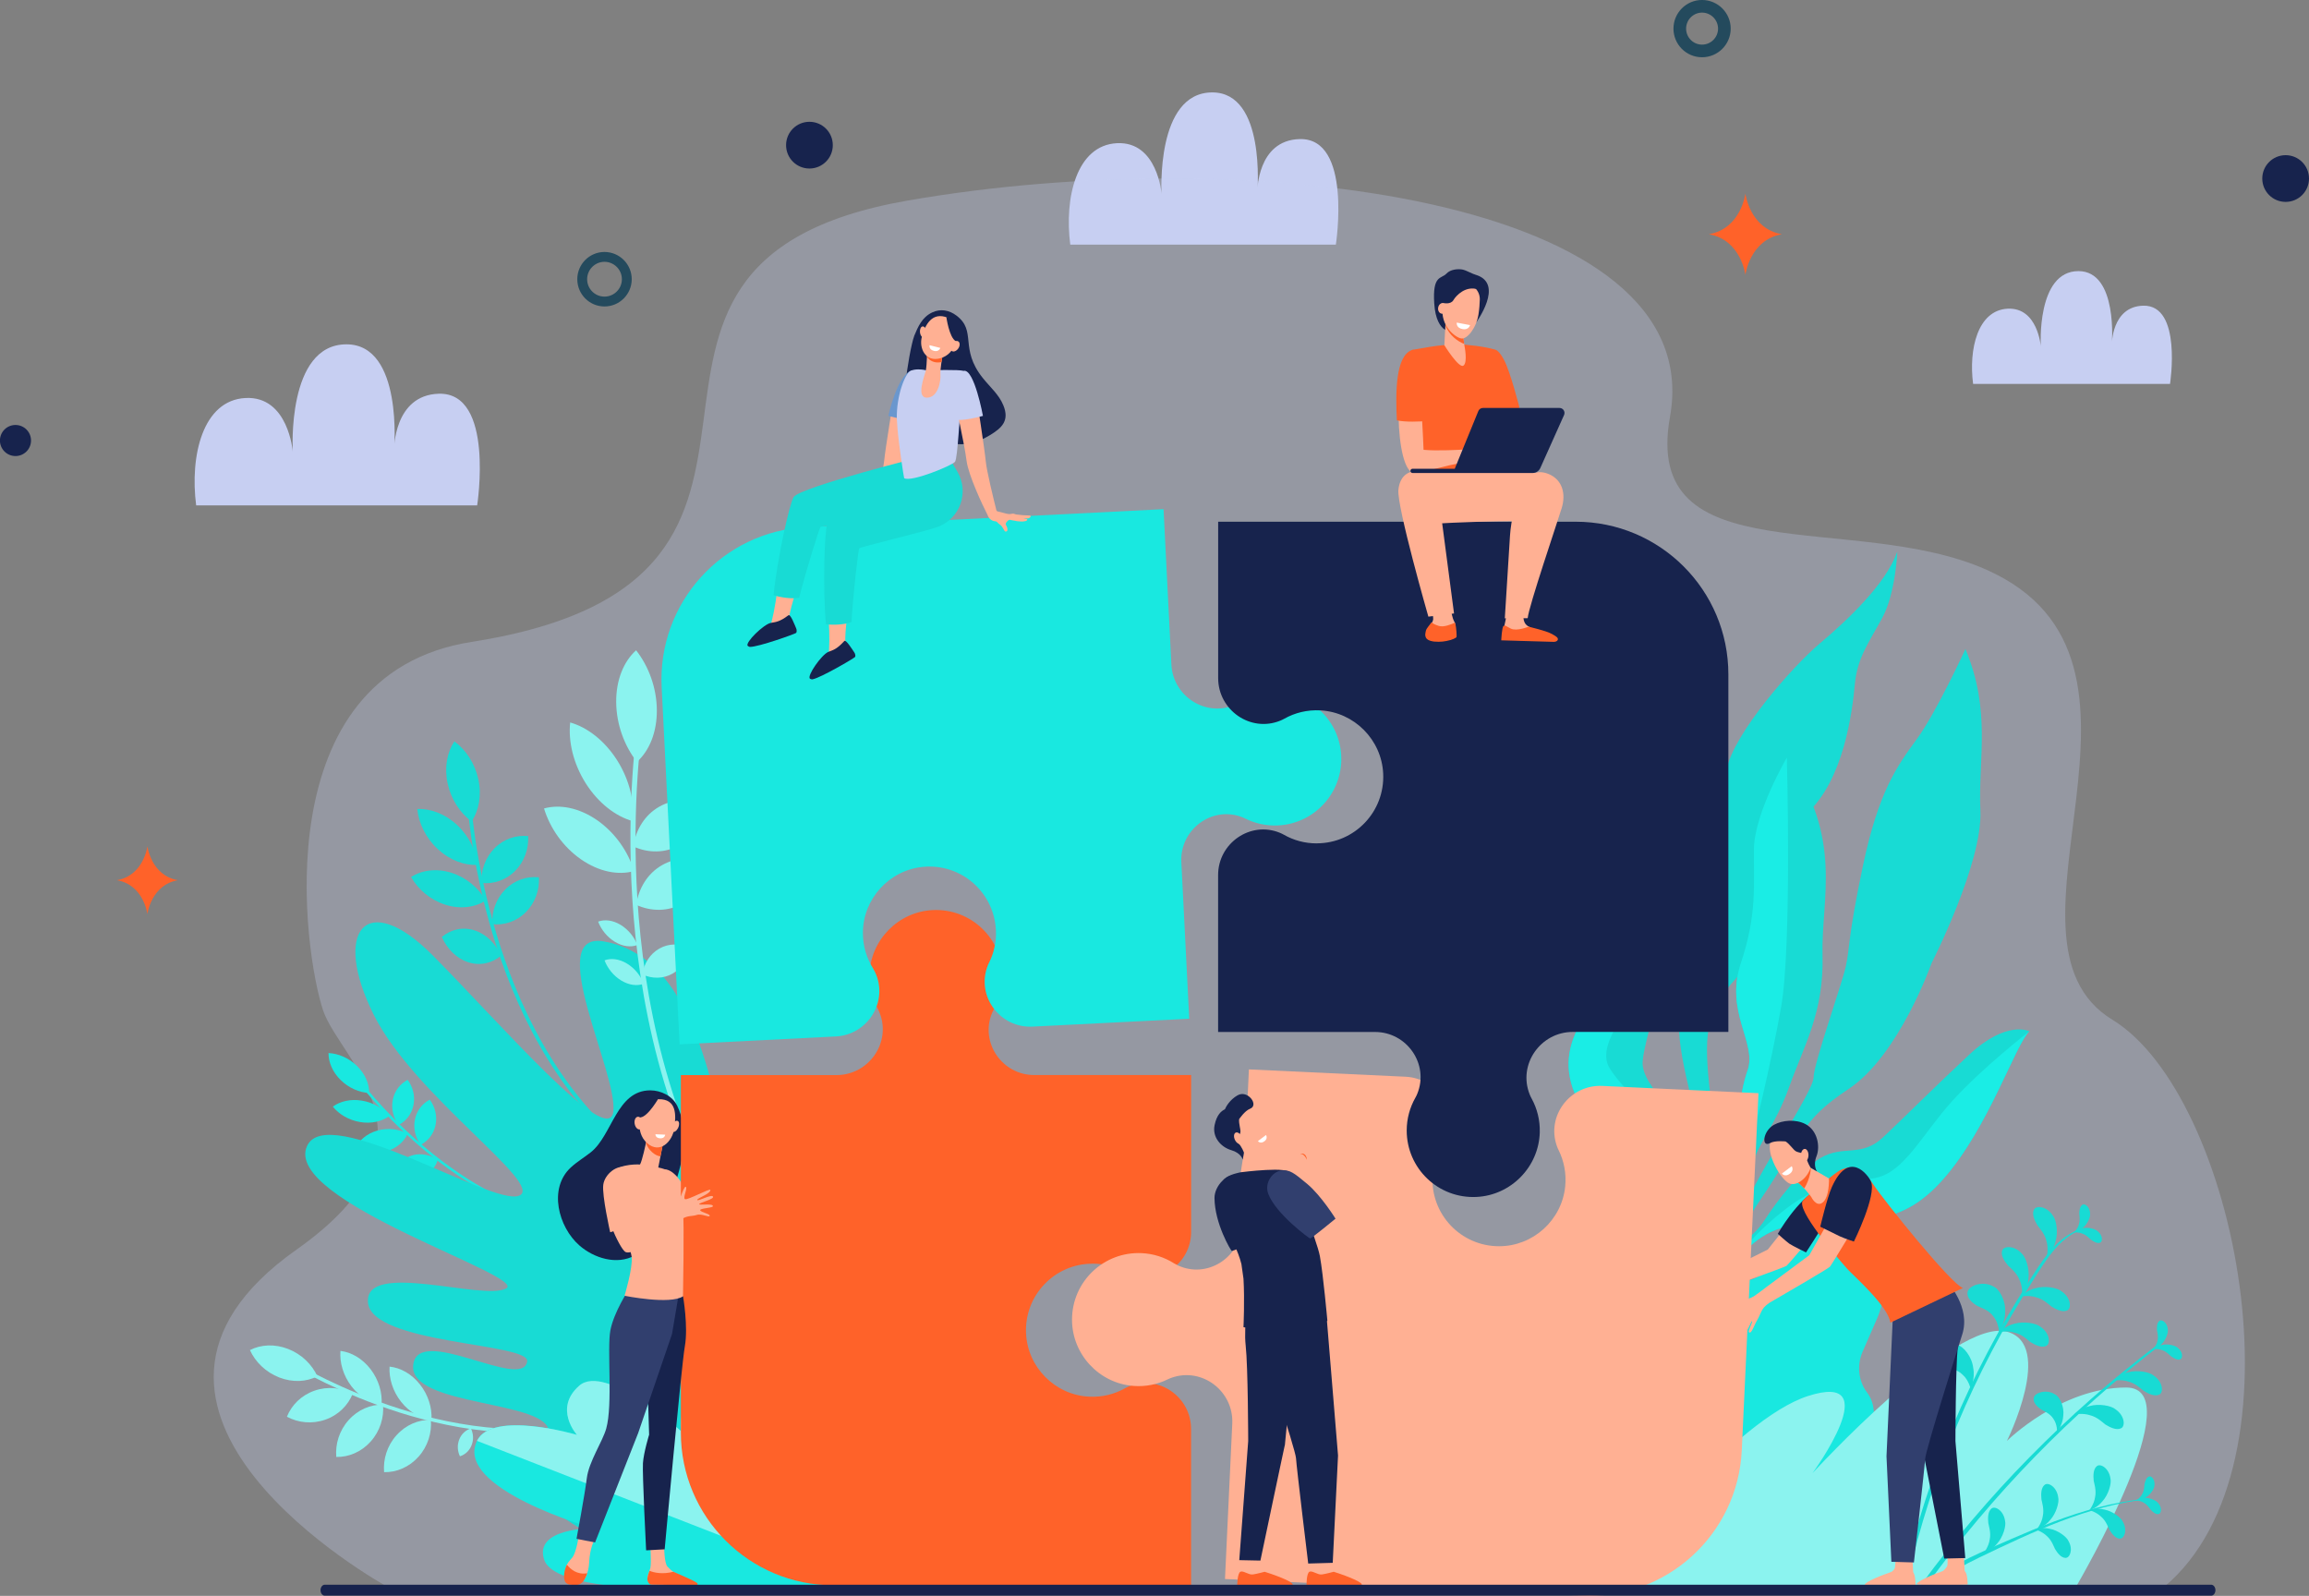 <?xml version="1.0" encoding="UTF-8"?>
<svg id="Layer_2" data-name="Layer 2" xmlns="http://www.w3.org/2000/svg" viewBox="0 0 422.01 291.67">
  <rect x="0" y="0" width="422.01" height="291.67" fill="#808080" stroke="none"/>
  <defs>
    <style>
      .cls-1 {
        fill: #1aede5;
      }

      .cls-1, .cls-2, .cls-3, .cls-4, .cls-5, .cls-6, .cls-7, .cls-8, .cls-9, .cls-10, .cls-11, .cls-12 {
        stroke-width: 0px;
      }

      .cls-2, .cls-6 {
        fill: #c7cff2;
      }

      .cls-3 {
        fill: #18dbd4;
      }

      .cls-4 {
        fill: #fff;
      }

      .cls-5 {
        fill: #ffb093;
      }

      .cls-6 {
        opacity: .3;
      }

      .cls-7 {
        fill: #19e8e0;
      }

      .cls-8 {
        fill: #ff6229;
      }

      .cls-9 {
        fill: #6a97ce;
      }

      .cls-13 {
        stroke-width: 2.31px;
      }

      .cls-13, .cls-14 {
        fill: none;
        stroke: #244a5d;
        stroke-linecap: round;
        stroke-miterlimit: 10;
      }

      .cls-14 {
        stroke-width: 1.8px;
      }

      .cls-10 {
        fill: #8bf3ef;
      }

      .cls-11 {
        fill: #313f6e;
      }

      .cls-12 {
        fill: #17234d;
      }
    </style>
  </defs>
  <g id="WEEK_5" data-name="WEEK 5">
    <path class="cls-13" d="m315.16,5.23c0,2.25-1.83,4.08-4.08,4.08s-4.07-1.83-4.07-4.08,1.83-4.08,4.07-4.08,4.08,1.83,4.08,4.08Z"/>
    <path class="cls-14" d="m114.56,51.03c0,2.25-1.83,4.08-4.08,4.08s-4.07-1.83-4.07-4.08,1.83-4.08,4.07-4.08,4.08,1.83,4.08,4.08Z"/>
    <path class="cls-8" d="m26.94,154.66v.02-.02s.66,5.35,5.57,6.21c-4.91.85-5.57,6.2-5.57,6.2v-.02.02s-.66-5.35-5.57-6.2c4.91-.85,5.57-6.21,5.57-6.21Z"/>
    <path class="cls-2" d="m360.62,70.17h35.99s2.27-14.51-4.92-14.3c-5.78.17-5.72,7.15-5.72,7.15,0,0,1.18-13.47-6.1-13.47-7.7,0-6.88,13.75-6.88,13.75,0,0-.55-7.15-6.05-6.88-5.5.27-7.15,7.43-6.32,13.75Z"/>
    <path class="cls-2" d="m35.85,92.37h51.36s3.24-20.7-7.01-20.41c-8.25.24-8.17,10.2-8.17,10.2,0,0,1.68-19.23-8.71-19.23-10.99,0-9.81,19.62-9.81,19.62,0,0-.79-10.2-8.63-9.81-7.85.39-10.2,10.6-9.03,19.62Z"/>
    <path class="cls-2" d="m195.6,44.71h48.55s3.06-19.57-6.63-19.29c-7.8.22-7.72,9.64-7.72,9.64,0,0,1.59-18.17-8.23-18.17-10.39,0-9.27,18.55-9.27,18.55,0,0-.74-9.64-8.16-9.27-7.42.37-9.64,10.02-8.53,18.55Z"/>
    <path class="cls-8" d="m319,35.38v.02s0-.02,0-.02c0,0-.79,6.41-6.67,7.43,5.88,1.02,6.67,7.43,6.67,7.43v-.02s0,.02,0,.02c0,0,.79-6.41,6.67-7.43-5.88-1.02-6.67-7.43-6.67-7.43Z"/>
    <path class="cls-12" d="m422.01,32.63c0,2.36-1.91,4.27-4.27,4.27s-4.27-1.91-4.27-4.27,1.91-4.27,4.27-4.27,4.27,1.91,4.27,4.27Z"/>
    <path class="cls-12" d="m152.21,26.53c0,2.36-1.91,4.27-4.27,4.27s-4.27-1.91-4.27-4.27,1.91-4.27,4.27-4.27,4.27,1.91,4.27,4.27Z"/>
    <path class="cls-12" d="m5.67,80.51c0,1.57-1.27,2.84-2.84,2.84s-2.84-1.27-2.84-2.84,1.27-2.84,2.84-2.84,2.84,1.27,2.84,2.84Z"/>
    <g>
      <path class="cls-6" d="m70.86,290.06h324.64c26.91-22.45,13.06-89.99-9.41-103.68-24.19-14.74,14.22-65.71-23.04-82.26-24.33-10.8-63.03.97-57.83-27.93,7.22-40.08-77.15-50.35-139.31-39.54-67.2,11.68-5.83,69.1-79.74,80.67-38,5.95-30.66,56.85-27.11,67.37,3.09,9.16,23.5,23.69-4.87,43.7-41.61,29.34,15.71,61.13,16.69,61.67Z"/>
      <g>
        <g>
          <path class="cls-3" d="m359.22,118.62s-5.31,11.57-8.89,16.46c-3.58,4.89-6.98,9.56-9.84,23.12-2.85,13.56-2.36,14.93-3.14,18.43-.78,3.5-5.86,17.7-5.89,20.3-.03,2.6-10.27,17.42-12.9,24.36-2.62,6.94-7.27,16.84-7.01,21.89l1.17-.3s.95-11.76,9.05-23.65c8.1-11.89,6.94-14.13,16.13-20.23,9.19-6.11,15.13-22.97,15.13-22.97,0,0,9.35-18.32,8.92-27.84-.44-9.52,2.05-18.11-2.73-29.56Z"/>
          <path class="cls-3" d="m346.77,100.83s-.31,7.6-2.76,12.11c-2.45,4.51-4.56,7.26-5.01,12.14-.45,4.88-1.98,17.48-8.82,23.63-6.84,6.15-7.71,24.57-12.91,30.14-5.2,5.57-5.88,9.58-4.92,19.14.96,9.56,4.23,22.8-3.32,40.09l-1.71-4.3s5.4-14.22,4.09-22.55c-1.31-8.33-5.86-20.91-4.19-26.95,1.66-6.04-4.53-7.21-.8-16.34,3.73-9.13,2.2-12.3,7.27-20.19,0,0,.52-.37,1.85-7.05,1.33-6.68,12.09-18.92,17.05-23.09,4.96-4.18,12.1-10.87,14.17-16.78Z"/>
          <path class="cls-3" d="m326.58,138.46s-5.94,10.16-6.02,16.71c-.08,6.54.62,11.86-2.38,20.82-3,8.96,2.96,14.62,1.24,19.57-1.72,4.95-1.85,10.8-1.8,15.24.05,4.44-6.8,19.14-7.84,26.58s.29,7.47.29,7.47c0,0,1.14-9.82,2.71-13.07,1.58-3.25,6.37-14.45,7.49-18.78,1.12-4.33,4.16-7.11,6.77-14.45,2.62-7.34,6.34-13.52,6.06-23.93-.28-10.41,3.91-21.4-6.52-36.14Z"/>
          <path class="cls-3" d="m314.01,238.02s2.77-12.9,14.44-14.19c11.67-1.29,18.53,1.02,26.78-8.4,8.25-9.42,13.04-24.38,15.67-26.95,0,0-4.14-2.13-11.03,4.31-6.89,6.44-11.73,11.33-15.72,15.08-3.99,3.75-7.23,1.3-11.44,3.78-3.53,2.07-8.09,8.06-10.1,11.2-.65,1.02-1.43,1.95-2.32,2.77-.81.75-1.77,1.66-2.39,2.33-1.24,1.35-4.8,10.13-4.8,10.13l.9-.05Z"/>
          <path class="cls-3" d="m309.9,235.75s4.11-15.77,1.36-23.49c-2.76-7.72-11.38-13.43-11.04-18.28.35-4.85,5.89-17.96,1.37-27.71,0,0-1.72,8.7-3.41,10.64-1.69,1.94-13.31,9.74-11.25,20.06,2.06,10.31,13.35,12.72,16.13,15.76,2.78,3.04,6.54,3.03,6.56,5.05.02,2.02.76,9.36-.49,16.6l.76,1.38Z"/>
          <path class="cls-1" d="m314.4,225.19l5.78-16.65s3.4-13.39,5.36-24.56c1.97-11.17,1.04-45.52,1.04-45.52,0,0-5.94,10.16-6.02,16.71-.08,6.54.62,11.86-2.38,20.82-3,8.96,2.96,14.62,1.24,19.57-1.72,4.95-1.85,10.8-1.8,15.24.05,4.44-6.8,19.14-7.84,26.58-.57,4.08-.43,5.92-.18,6.76-.93-6.51,4.8-18.95,4.8-18.95Z"/>
          <path class="cls-1" d="m342.87,215.27c-5.16,1.03-9.77.68-15.89,5.23-6.12,4.56-9.72,9.42-9.72,9.42,0,0-2.75,4.92-3.89,7.51-.16.4-.26.63-.26.63l.9-.05s2.77-12.9,14.44-14.19c11.67-1.29,18.53,1.02,26.78-8.4,8.25-9.42,13.04-24.38,15.67-26.95,0,0-8.77,6.82-14.19,12.86-5.42,6.04-8.69,12.9-13.85,13.93Z"/>
          <path class="cls-1" d="m298.18,176.9c-1.69,1.94-13.31,9.74-11.25,20.06,2.06,10.31,13.35,12.72,16.13,15.76,2.78,3.04,6.54,3.03,6.56,5.05.02,2.02.76,9.36-.49,16.6l.33.6c.61-2.83,1.45-7.13,1.73-10.4.45-5.31-.41-7.5-2.12-11.81-1.71-4.3-12.31-13.06-14.96-17.66-2.66-4.6,5.12-12.3,6.85-16.02,1.73-3.72.62-12.83.62-12.83,0,0-1.72,8.7-3.41,10.64Z"/>
        </g>
        <g>
          <path class="cls-7" d="m325.74,228.12l1.81-4.39c1.41-3.23,5.01-4.77,8.05-3.44h0c7.65,3.34,10.98,12.64,7.43,20.77l-2.59,5.94c-1.14,2.6-.74,5.47.79,7.49,1.39,1.83,1.62,4.38.65,6.59l-1.37,3.13c-1.48,3.39-4.36,5.9-7.78,6.94-2,.61-3.76,2.11-4.7,4.24l-1.94,4.44c-2.14,4.9-7.62,7.25-12.24,5.23l-2.63-1.15c-4.62-2.02-6.62-7.62-4.48-12.53h0c3.46-5.86,3.19-10.24,1.96-13.21-1.8-4.36-1.78-9.39.17-13.86l.27-.63c2.06-4.72,6.04-8.24,10.77-9.75,2.09-.67,4.27-2.29,5.81-5.83Z"/>
          <path class="cls-10" d="m293.07,290.06c3.71-4.81,24.08-30.61,37.35-34.91,14.66-4.74.84,14.1.84,14.1,0,0,26-28.43,35.54-25.87,8.75,2.35,0,19.97,0,19.97,0,0,9.85-9.76,21.8-9.76s-8.12,34.61-9.19,36.46h-86.34Z"/>
          <g>
            <path class="cls-3" d="m371.42,234.26c-10.62,16.59-18.37,35.02-22.81,54.6l-.73-.2c4.41-19.17,12.11-37.57,22.72-54.14,2.46-3.85,5.13-8.42,9.74-9.92.09-.03.12.11.04.14-4.21,1.59-6.66,5.92-8.96,9.52Z"/>
            <path class="cls-3" d="m351.17,289.55c11.87-16.14,26.3-31.06,43.46-44.03.17-.13.4.17.23.3-16.27,12.51-30.67,27.28-42.79,43.98l-.9-.24Z"/>
            <path class="cls-3" d="m372.39,223.97c.27.4,1.32,1.45,1.63,2.83.41,1.31.09,2.94.05,2.89-.08.03,1.21-1.06,1.61-2.79.52-1.66.16-3.97-.49-4.74-1.12-1.73-3.08-1.9-3.46-1.07-.4.83.11,1.97.66,2.88Z"/>
            <path class="cls-3" d="m374.93,238.78c-.4-.28-1.42-1.35-2.8-1.68-1.3-.44-2.94-.14-2.88-.11-.03.08,1.08-1.19,2.82-1.56,1.67-.49,3.97-.08,4.73.59,1.71,1.15,1.84,3.12,1,3.48-.84.39-1.96-.15-2.87-.71Z"/>
            <path class="cls-3" d="m371.09,245.27c-.4-.28-1.42-1.35-2.8-1.68-1.3-.44-2.94-.15-2.88-.11-.03.08,1.08-1.19,2.82-1.56,1.67-.49,3.97-.08,4.73.59,1.71,1.15,1.84,3.12,1,3.48-.84.39-1.96-.15-2.87-.71Z"/>
            <path class="cls-3" d="m384.77,260.33c-.4-.28-1.42-1.35-2.8-1.68-1.3-.44-2.94-.14-2.88-.11-.03.08,1.08-1.19,2.82-1.56,1.67-.49,3.97-.08,4.73.59,1.71,1.15,1.84,3.12,1,3.48-.84.39-1.96-.15-2.87-.71Z"/>
            <path class="cls-3" d="m391.76,254.17c-.4-.28-1.42-1.35-2.8-1.68-1.3-.44-2.94-.14-2.88-.11-.03.08,1.08-1.19,2.82-1.56,1.67-.49,3.97-.08,4.73.59,1.71,1.15,1.84,3.12,1,3.48-.84.39-1.96-.15-2.87-.71Z"/>
            <path class="cls-3" d="m367.02,231.32c.33.35,1.53,1.22,2.05,2.54.61,1.23.55,2.89.51,2.84-.07.04,1.03-1.24,1.15-3.01.25-1.73-.47-3.95-1.23-4.6-1.38-1.53-3.34-1.39-3.58-.51-.27.89.42,1.92,1.1,2.74Z"/>
            <path class="cls-3" d="m361.38,238.68c.47.25,2.13.71,2.97,1.95.94,1.1,1.06,2.99,1,2.95-.09.08,1.18-1.82,1.13-3.86.12-2.03-1.09-4.2-2.16-4.6-1.97-1.12-4.49-.12-4.7.97-.24,1.1.77,1.97,1.76,2.58Z"/>
            <path class="cls-3" d="m355.45,249.83c.51.17,2.22.34,3.25,1.42,1.12.93,1.55,2.77,1.48,2.74-.07.09.86-1.99.46-3.99-.23-2.03-1.78-3.96-2.9-4.18-2.13-.77-4.45.64-4.47,1.75-.05,1.13,1.09,1.81,2.17,2.25Z"/>
            <path class="cls-3" d="m373.01,257.59c.37.23,1.69.7,2.3,1.75.7.95.69,2.49.65,2.46-.08.06,1.07-1.41,1.14-3.07.21-1.65-.65-3.48-1.49-3.87-1.54-1.02-3.65-.35-3.88.53-.26.88.52,1.64,1.29,2.2Z"/>
            <path class="cls-3" d="m382.15,226.58c-.22-.18-.78-.86-1.58-1.12-.75-.32-1.73-.21-1.7-.19-.02.04.69-.66,1.74-.8,1.01-.22,2.35.13,2.77.55.96.76.95,1.92.44,2.1-.51.19-1.15-.17-1.66-.55Z"/>
            <path class="cls-3" d="m380.03,221.85c0,.29.2,1.15-.08,1.93-.21.79-.89,1.5-.89,1.46-.05,0,.94-.15,1.69-.89.79-.67,1.34-1.94,1.25-2.53-.01-1.22-.94-1.93-1.4-1.63-.47.29-.57,1.02-.58,1.65Z"/>
            <path class="cls-3" d="m396.8,247.9c-.22-.18-.78-.86-1.58-1.12-.75-.32-1.73-.21-1.7-.19-.02.04.69-.66,1.74-.8,1.01-.22,2.35.13,2.77.55.96.76.95,1.92.44,2.1-.51.19-1.15-.17-1.66-.55Z"/>
            <path class="cls-3" d="m394.23,243.12c.03.29.3,1.13.08,1.93-.14.8-.76,1.57-.77,1.53-.05,0,.93-.22,1.62-1.03.73-.73,1.17-2.05,1.04-2.63-.11-1.22-1.1-1.85-1.53-1.51-.44.33-.48,1.06-.44,1.7Z"/>
          </g>
          <g>
            <path class="cls-3" d="m392.44,274c-10.85,1.19-20.95,5.98-30.67,10.65-6.56,3.15-6.23,4.05-7.56,4.51-.22.08-.43-.16-.33-.37.51-1.02,1.86-1.71,2.8-2.29,1.09-.68,2.23-1.28,3.39-1.85,2.48-1.2,5.02-2.28,7.54-3.38,5.13-2.23,10.35-4.33,15.77-5.75,2.97-.78,6-1.34,9.06-1.62.06,0,.06.08,0,.09h0Z"/>
            <path class="cls-3" d="m382.66,270.63c.07.44.53,1.74.25,3.01-.17,1.26-1.09,2.5-1.1,2.44-.08,0,1.43-.41,2.45-1.7,1.09-1.19,1.7-3.27,1.46-4.16-.26-1.89-1.83-2.81-2.48-2.26-.67.54-.68,1.69-.58,2.67Z"/>
            <path class="cls-3" d="m373.11,274.05c.07.45.53,1.74.25,3.01-.17,1.26-1.09,2.5-1.1,2.44-.08,0,1.43-.41,2.45-1.7,1.09-1.19,1.7-3.27,1.46-4.16-.26-1.89-1.83-2.81-2.48-2.26-.67.54-.68,1.69-.58,2.67Z"/>
            <path class="cls-3" d="m363.4,278.38c.07.44.53,1.74.25,3.01-.17,1.26-1.09,2.5-1.1,2.44-.08,0,1.43-.41,2.45-1.7,1.09-1.19,1.7-3.27,1.46-4.16-.26-1.89-1.83-2.81-2.48-2.26-.67.54-.68,1.69-.58,2.67Z"/>
            <path class="cls-3" d="m385.52,279.56c-.2-.37-.58-1.58-1.5-2.36-.83-.83-2.2-1.24-2.17-1.19-.06.05,1.28-.5,2.76-.11,1.47.27,3.08,1.46,3.4,2.26.87,1.54.22,3.09-.57,3.05-.79-.02-1.45-.86-1.92-1.64Z"/>
            <path class="cls-3" d="m375.58,283.08c-.2-.37-.58-1.58-1.5-2.36-.83-.83-2.2-1.24-2.17-1.19-.06.05,1.28-.5,2.76-.11,1.47.27,3.07,1.46,3.4,2.26.87,1.54.22,3.09-.57,3.05-.79-.02-1.45-.86-1.92-1.64Z"/>
            <path class="cls-3" d="m393.08,275.94c-.17-.2-.57-.91-1.25-1.28-.63-.41-1.54-.49-1.52-.46-.03.04.74-.48,1.72-.44.96-.03,2.12.51,2.43.97.75.85.55,1.91.05,1.99-.5.09-1.02-.35-1.42-.78Z"/>
            <path class="cls-3" d="m391.94,271.27c-.04.26,0,1.08-.4,1.75-.32.68-1.06,1.22-1.05,1.19-.04-.02.88.02,1.69-.53.83-.48,1.54-1.55,1.57-2.1.19-1.12-.53-1.92-1-1.72-.47.19-.69.83-.81,1.41Z"/>
          </g>
        </g>
      </g>
      <g>
        <path class="cls-3" d="m112.59,207.68c-12.75-11.36-19.3-27.69-22.55-39.38-3.53-12.69-4.05-22.82-4.05-22.92l-.69-.04c0,.1.52,10.3,4.07,23.08,3.28,11.81,9.91,28.29,22.81,39.8l.41-.54Z"/>
        <path class="cls-3" d="m87.43,142.45c.63,2.92.1,5.68-1.24,7.68-2.1-1.55-3.75-4.02-4.38-6.95-.63-2.92-.1-5.68,1.24-7.68,2.1,1.55,3.75,4.02,4.38,6.95Z"/>
        <path class="cls-3" d="m83.53,150.77c2.2,2.04,3.48,4.73,3.73,7.31-2.41.11-5.06-.87-7.26-2.91-2.2-2.04-3.48-4.73-3.73-7.31,2.41-.11,5.06.87,7.26,2.91Z"/>
        <path class="cls-3" d="m82.49,159.51c2.73.86,4.97,2.76,6.29,5.07-1.98,1.27-4.63,1.64-7.36.78-2.73-.86-4.97-2.76-6.29-5.07,1.98-1.27,4.63-1.64,7.36-.78Z"/>
        <path class="cls-3" d="m86.7,170.03c2.16.68,3.89,2.43,4.87,4.63-1.64,1.38-3.78,1.9-5.95,1.22-2.16-.68-3.89-2.43-4.87-4.63,1.64-1.38,3.78-1.9,5.95-1.22Z"/>
        <path class="cls-3" d="m90.39,155.02c1.7-1.71,3.95-2.44,6.14-2.21.12,2.31-.68,4.65-2.38,6.36-1.7,1.71-3.95,2.44-6.14,2.21-.12-2.31.68-4.65,2.38-6.36Z"/>
        <path class="cls-3" d="m92.36,162.55c1.7-1.71,3.95-2.44,6.14-2.21.12,2.31-.68,4.65-2.38,6.36-1.7,1.71-3.95,2.44-6.14,2.21-.12-2.31.68-4.65,2.38-6.36Z"/>
      </g>
      <g>
        <path class="cls-7" d="m104.9,223.09c-11.77-1.72-21.84-8.69-28.22-14.24-6.92-6.02-11.11-11.71-11.15-11.77l-.42.24c.04.06,4.26,5.79,11.23,11.85,6.44,5.6,16.62,12.65,28.53,14.38l.03-.47Z"/>
        <path class="cls-7" d="m65.25,194.82c1.49,1.46,2.24,3.26,2.23,4.94-1.81-.09-3.72-.9-5.21-2.36-1.49-1.46-2.24-3.26-2.23-4.94,1.81.09,3.72.9,5.21,2.36Z"/>
        <path class="cls-7" d="m66.17,201.16c2.06.34,3.84,1.41,4.97,2.82-1.36.99-3.28,1.44-5.34,1.09-2.06-.35-3.84-1.41-4.97-2.82,1.36-.99,3.28-1.44,5.34-1.09Z"/>
        <path class="cls-7" d="m68.93,206.64c1.91-.55,3.95-.3,5.6.53-.66,1.5-2.07,2.73-3.98,3.28-1.91.55-3.94.3-5.6-.53.66-1.5,2.07-2.73,3.98-3.28Z"/>
        <path class="cls-7" d="m75.41,211.14c1.52-.43,3.19-.08,4.61.82-.42,1.43-1.47,2.56-2.99,2.99-1.52.43-3.19.08-4.61-.82.42-1.43,1.47-2.56,2.99-2.99Z"/>
        <path class="cls-7" d="m71.79,201c.33-1.65,1.36-2.94,2.72-3.64.96,1.3,1.39,2.96,1.06,4.61-.33,1.65-1.36,2.94-2.72,3.64-.96-1.3-1.39-2.96-1.06-4.61Z"/>
        <path class="cls-7" d="m75.83,204.62c.33-1.65,1.36-2.94,2.72-3.64.96,1.3,1.39,2.96,1.06,4.61-.33,1.65-1.36,2.94-2.72,3.64-.96-1.3-1.39-2.96-1.06-4.61Z"/>
      </g>
      <g>
        <path class="cls-10" d="m111.99,258.32c-13.58,5.15-28.52,2.43-38.67-.76-11.01-3.46-18.91-8.21-18.99-8.26l-.3.58c.08.05,8.03,4.83,19.12,8.32,10.25,3.22,25.34,5.97,39.09.76l-.25-.63Z"/>
        <path class="cls-10" d="m52.66,246.54c2.46.96,4.36,2.83,5.35,5-1.99,1.02-4.51,1.17-6.98.21-2.46-.96-4.36-2.83-5.35-5,1.99-1.02,4.51-1.17,6.98-.21Z"/>
        <path class="cls-10" d="m57.47,254.17c2.4-.84,4.94-.57,7,.54-.85,2.13-2.62,3.92-5.03,4.76-2.4.84-4.94.57-7-.54.85-2.13,2.62-3.92,5.03-4.76Z"/>
        <path class="cls-10" d="m63.72,259.54c1.71-1.91,4.02-2.87,6.29-2.82.2,2.36-.55,4.83-2.26,6.74-1.71,1.91-4.02,2.87-6.29,2.82-.2-2.36.55-4.83,2.26-6.74Z"/>
        <path class="cls-10" d="m72.46,262.32c1.71-1.91,4.02-2.87,6.29-2.82.2,2.36-.55,4.83-2.26,6.74-1.71,1.91-4.02,2.87-6.29,2.82-.2-2.36.55-4.83,2.26-6.74Z"/>
        <path class="cls-10" d="m64.23,253.36c-1.5-1.96-2.17-4.32-2.01-6.46,1.98.23,4,1.38,5.51,3.34,1.5,1.96,2.17,4.32,2.01,6.46-1.98-.23-4-1.38-5.51-3.34Z"/>
        <path class="cls-10" d="m73.31,256.2c-1.53-1.93-2.24-4.29-2.11-6.43,1.98.2,4.02,1.31,5.55,3.25,1.53,1.93,2.24,4.29,2.11,6.43-1.98-.2-4.02-1.31-5.55-3.25Z"/>
        <path class="cls-10" d="m83.94,263.08c.4-1.02,1.2-1.73,2.13-2.02.45.94.53,2.06.12,3.08-.4,1.02-1.2,1.73-2.13,2.02-.45-.94-.53-2.06-.12-3.08Z"/>
      </g>
      <path class="cls-3" d="m141.13,289.06s17.3-68.41,11.56-75.29c-7.93-9.5-14.47,22.01-15.11,19.34-6.06-25.28-7.67-57.62-27.22-61.05-11.11-1.95,2.57,24.05,1.74,31.08-.82,7.03-20.85-16.31-33.02-28.54-12.17-12.23-18.45-4.49-10.76,10.89,7.43,14.87,31.49,31.12,26.53,33.05s-35.06-17.28-38.74-9.07c-4.52,10.07,40.63,23.77,36.38,26.03-4.25,2.26-25.83-5.19-25.24,2.51.59,7.7,29.6,7.41,29.1,10.8-.8,5.48-19.99-6.93-20.83.66-.86,7.76,25.24,6.34,24.79,12.39-.26,3.48-5.86-1.77-6.69,3.05-1.88,10.98,32.53,24.36,32.53,24.36l14.98-.22Z"/>
      <g>
        <path class="cls-7" d="m154.32,289.48s-16.46-25.24-24.38-30.01c-8.44-5.08-2.01,10.12-2.01,10.12,0,0-17.25-20.52-22.04-16.35-4.79,4.17-.44,9-.44,9,0,0-15.49-4.59-18.27,1.1-4.28,8.73,21.22,15.98,21.22,15.98,0,0-10.94-.12-8.93,5.78,3.04,8.89,54.87,4.38,54.87,4.38Z"/>
        <path class="cls-10" d="m87.17,263.34c2.78-5.68,18.27-1.1,18.27-1.1,0,0-4.35-4.83.44-9,4.79-4.17,18.59,8.31,18.59,8.31,0,0-1.45-10.29,8.94-1.23,7.42,6.48,20.9,29.15,20.9,29.15l-67.15-26.14Z"/>
      </g>
      <g>
        <path class="cls-10" d="m134.34,226.11l.74-.5c-13.4-20.3-17.49-44.4-18.57-61.04-1.16-18.06.88-31.48.9-31.62l-.92-.27c-.02.13-2.08,13.65-.91,31.82,1.08,16.78,5.21,41.1,18.75,61.61Z"/>
        <path class="cls-10" d="m120.05,129.78c.03,4.08-1.39,7.45-3.64,9.47-2.29-2.92-3.76-6.85-3.79-10.93-.03-4.08,1.39-7.45,3.64-9.47,2.29,2.92,3.76,6.85,3.79,10.93Z"/>
        <path class="cls-10" d="m112.79,138.95c2.28,3.61,3.22,7.65,2.85,11.13-3.14-.89-6.29-3.31-8.58-6.91-2.28-3.61-3.22-7.65-2.85-11.13,3.14.89,6.29,3.31,8.58,6.91Z"/>
        <path class="cls-10" d="m109.13,149.9c3.29,2.29,5.67,5.72,6.76,9.3-2.89.81-6.41.14-9.7-2.14-3.29-2.29-5.67-5.72-6.76-9.3,2.89-.81,6.41-.14,9.7,2.14Z"/>
        <path class="cls-10" d="m113.41,169.02c1.43.86,2.52,2.23,3.08,3.7-1.18.44-2.66.28-4.09-.58-1.43-.86-2.52-2.23-3.08-3.7,1.18-.44,2.66-.28,4.09.58Z"/>
        <path class="cls-10" d="m114.58,176.1c1.43.86,2.52,2.23,3.08,3.7-1.18.44-2.66.28-4.09-.58-1.43-.86-2.52-2.23-3.08-3.7,1.18-.44,2.66-.28,4.09.58Z"/>
        <path class="cls-10" d="m120.5,147.43c2.65-1.5,5.75-1.49,8.5-.24-.46,3.06-2.11,5.77-4.76,7.27-2.65,1.5-5.75,1.49-8.5.24.46-3.06,2.11-5.77,4.76-7.27Z"/>
        <path class="cls-10" d="m121.03,158.1c2.65-1.5,5.75-1.49,8.5-.24-.46,3.06-2.11,5.77-4.76,7.27-2.65,1.5-5.75,1.49-8.5.24.46-3.06,2.11-5.77,4.76-7.27Z"/>
        <path class="cls-10" d="m120.5,173.37c1.72-.98,3.74-.97,5.53-.16-.3,1.99-1.37,3.75-3.1,4.73-1.72.98-3.74.97-5.53.16.3-1.99,1.37-3.75,3.1-4.73Z"/>
      </g>
      <g>
        <path class="cls-5" d="m309.63,233.56c1.56.25,1.47.51,1.67.53.24.03,3.05-1.38,3.05-1.38,0,0,8.31-4.1,8.75-4.34l6-7.55,4.62,2.13s-6.75,8.03-7.18,8.38c-.43.35-12.35,4.53-13.38,4.94,0,0-1.05.96-1.72,1.53-.68.58-1.58.81-1.8.94-.03.02-.78.41-1.83.64-.91.2-.15-.42-.15-.42,0,0,1.61-.68,1.53-.8-.06-.09-.92.33-1.92.56-.26.06-.51.12-.75.17-.62.13-.89-.22-.27-.46.22-.09.58-.22.86-.28.3-.06.55-.22.79-.31.48-.18.83-.31.81-.33-.02-.02.04-.13-.23-.07-.33.06-1,.36-1.5.42-.28.03-.86.14-.86.14,0,0-1.03.1-1.04-.05-.02-.32.62-.49,1.01-.48.25-.13.86-.22.86-.22,0,0,1.2-.47,1.13-.65-.03-.07-.75.04-1.52.09-.81.06-1.4.06-1.44-.1-.07-.25.58-.34.58-.34,0,0,.57-.08.76-.13.22-.05.86-.25.86-.25,0,0,2.2-.81,2.12-.97-.08-.16-.44-.5-.6-.5-.16,0-.43.16-.59.16-.16,0-.49-.03-.51-.22-.02-.2.84-.6.84-.6,0,0,.6-.24,1.05-.17Z"/>
        <path class="cls-12" d="m324.92,225.5s1.5,1.36,2.12,1.81c.52.37,3.04,1.59,3.04,1.59,0,0,2.51-3.84,3.61-5.77,1.33-2.34,2.25-5.82,1.94-5.91-.88-.26-2.1-.43-3.22.09-3.88,1.78-7.49,8.2-7.49,8.2Z"/>
        <path class="cls-5" d="m311.08,235.57c-.67.11-1.35-.02-1.64-.63-.07.72,1.03,1.08,1.64.63Z"/>
      </g>
      <path class="cls-12" d="m125,208.62c.09-2.24-.24-4.45-1.23-6.53-.86-1.79-2.98-2.81-4.92-2.81-6.15,0-6.93,8.15-10.84,11.29-1.2.96-2.53,1.74-3.66,2.78-4.18,3.83-2.3,10.91,1.54,14.27,2.66,2.33,6.85,3.65,10.13,1.83,1.71-.95,3.01-2.53,3.94-4.26,1.31-2.46,2.16-5.29,3.1-7.91,1-2.79,1.83-5.69,1.95-8.66Z"/>
      <path class="cls-5" d="m126.01,219.45c-1.92-5.82-4.45-5.73-4.45-5.73l2.05,12.4c1.19-.32,2.73-1.05,3.91-1.38-.39-1.84-1.03-3.85-1.51-5.29Z"/>
      <path class="cls-5" d="m135.71,239.32l-7.02-5.35s-.71-4.99-1.65-9.43c-1.18.33-2.25,1.26-3.44,1.59l1.78,9.93,9.2,4.75,2.6,3.34.59-3.43-2.06-1.39Z"/>
      <path class="cls-8" d="m199.69,230.95c2.18,0,4.22.57,5.99,1.58.22.13.47.24.72.35,5.39,2.22,11.3-1.89,11.3-7.72v-28.68h-28.68c-5.83,0-9.93-5.9-7.72-11.3.11-.26.22-.5.35-.72,1-1.77,1.58-3.81,1.58-5.99,0-6.91-5.76-12.47-12.74-12.14-6.31.29-11.4,5.48-11.58,11.8-.06,2.25.49,4.36,1.49,6.19.13.23.24.47.35.74,2.2,5.48-1.97,11.43-7.88,11.43h-28.43v65.34c0,15.41,12.49,27.91,27.91,27.91h65.34v-28.58c0-5.86-5.92-9.99-11.35-7.78-.26.11-.5.22-.73.35-1.93,1.09-4.19,1.66-6.6,1.53-6.19-.33-11.19-5.36-11.48-11.55-.33-6.98,5.23-12.75,12.14-12.75Z"/>
      <path class="cls-5" d="m261.84,215.05c.1-2.18.77-4.19,1.86-5.91.14-.22.26-.45.38-.71,2.46-5.28-1.36-11.37-7.18-11.64l-28.64-1.34-1.34,28.64c-.27,5.82-6.36,9.65-11.64,7.18-.25-.12-.49-.25-.71-.38-1.72-1.09-3.74-1.76-5.91-1.86-6.9-.32-12.72,5.17-12.73,12.16,0,6.32,4.94,11.64,11.24,12.11,2.24.17,4.38-.28,6.25-1.2.23-.11.48-.22.75-.31,5.58-1.94,11.33,2.5,11.05,8.4l-1.33,28.4,65.27,3.05c15.4.72,28.46-11.18,29.18-26.57l3.05-65.27-28.55-1.33c-5.85-.27-10.25,5.45-8.3,10.97.09.26.2.51.31.74.99,1.98,1.46,4.27,1.22,6.66-.62,6.17-5.88,10.93-12.08,10.93-6.99,0-12.49-5.82-12.17-12.73Z"/>
      <path class="cls-7" d="m182.02,169.94c.11,2.18-.36,4.25-1.28,6.06-.12.23-.22.48-.31.74-1.94,5.5,2.45,11.19,8.28,10.89l28.64-1.44-1.44-28.64c-.29-5.82,5.4-10.22,10.89-8.28.26.09.51.2.74.31,1.82.91,3.89,1.39,6.06,1.28,6.9-.35,12.16-6.38,11.49-13.33-.61-6.29-6.04-11.11-12.36-10.97-2.25.05-4.33.7-6.11,1.8-.22.14-.46.26-.72.38-5.36,2.47-11.52-1.39-11.81-7.29l-1.43-28.39-65.26,3.28c-15.39.77-27.25,13.88-26.47,29.27l3.28,65.26,28.54-1.44c5.85-.29,9.68-6.41,7.2-11.72-.12-.25-.25-.49-.38-.71-1.18-1.88-1.87-4.1-1.86-6.51.02-6.2,4.79-11.45,10.96-12.05,6.96-.68,12.99,4.59,13.34,11.49Z"/>
      <path class="cls-12" d="m240.64,154.14c-2.18,0-4.22-.57-5.99-1.58-.22-.13-.47-.24-.72-.35-5.39-2.22-11.3,1.89-11.3,7.72v28.68h28.68c5.83,0,9.93,5.9,7.72,11.3-.11.26-.22.5-.35.72-1,1.77-1.58,3.81-1.58,5.99,0,6.91,5.76,12.47,12.74,12.14,6.31-.29,11.4-5.48,11.58-11.8.06-2.25-.49-4.36-1.49-6.19-.13-.23-.24-.47-.35-.74-2.2-5.48,1.97-11.43,7.88-11.43h28.43v-65.34c0-15.41-12.49-27.91-27.91-27.91h-65.34v28.58c0,5.86,5.92,9.99,11.35,7.78.26-.11.5-.22.73-.35,1.93-1.09,4.19-1.66,6.6-1.53,6.19.33,11.19,5.36,11.48,11.55.33,6.98-5.23,12.75-12.14,12.75Z"/>
      <path class="cls-5" d="m105.79,280.67s-.43,3.01-1.18,3.98c-.25.33-.71.74-1.01,1.33-.47.92-.21,2.28.14,3.04.18.39-.01.38.39.51,1.19.37,2.46-.25,2.97-1.4.28-.64.53-1.49.58-2.57.13-2.73.98-4.12.98-4.12l-2.86-.77Z"/>
      <path class="cls-5" d="m118.82,282.05s.27,3.39.05,4.5c-.12.59-.76,1.81-.47,2.36.3.56.64.7.64.7l7.69.12c.42,0,.14-.26-.2-.51-.55-.41-1-.68-2.77-1.53-.12-.06-.53-.32-.69-.42-.38-.23-.77-.6-1.1-.97-.55-.62-.6-3.61-.6-3.61l-2.56-.64Z"/>
      <path class="cls-12" d="m124.84,236.92s.97,5.51.33,9.13-3.69,37.11-3.69,37.11l-3.39.19s-.71-13.99-.58-15.94c.13-1.95,1.13-5.2,1.13-5.2l-.34-11.3,4.28-14.84,2.26.85Z"/>
      <path class="cls-11" d="m114.87,235.76s-2.67,4.03-3.31,7.37c-.64,3.34.47,13.59-.76,17.96-.66,2.37-3.17,6.02-3.55,9.08-.38,3.06-1.88,11.07-1.88,11.07l3.39.67,7.88-20,6.18-18.08,1.58-9.31-9.54,1.25Z"/>
      <path class="cls-5" d="m117.03,212.83s-3.54-.23-4.94,1.3,3.1,13.62,3.36,15.57c.25,1.95-1.3,7.12-1.3,7.12,0,0,8.31,1.68,10.68.1,0,0,.25-13.99,0-15.38-.25-1.39-2.37-7.04-2.88-7.6-.51-.56-4.93-1.11-4.93-1.11Z"/>
      <path class="cls-5" d="m118.21,208.09s-.02.1-.05.28c-.16.85-.77,3.68-1.18,4.46-.5.94,1.7,3.94,3.81,3.57.63-.11-.53-2.75-.48-3.03.11-.54.25-1.27.4-2.02.08-.42.17-.85.25-1.26.23-1.15.41-2.08.41-2.08l-3.16.08Z"/>
      <path class="cls-8" d="m118.15,208.38c.03-.18.05-.28.05-.28l3.16-.08s-.18.94-.41,2.08c-.08.4-.16.83-.25,1.25-.49-.07-1-.31-1.51-.76-.56-.49-.92-1.08-1.14-1.71.04-.2.07-.37.1-.51Z"/>
      <path class="cls-5" d="m120.33,200.89s-1.49-.17-2.43,1.04c-.93,1.21-1.94,4.96.38,7,2.32,2.04,4.62-.27,4.96-2.71.34-2.44.47-5.41-2.91-5.32Z"/>
      <path class="cls-5" d="m123.93,206.17c-.28.54-.74.84-1.04.67-.3-.17-.31-.75-.04-1.29.28-.54.74-.84,1.04-.67.3.17.31.75.04,1.29Z"/>
      <path class="cls-12" d="m120.5,200.49s-1.99,3.56-3.42,3.73c-1.42.16-1.61,2.06-1.61,2.06,0,0,.51-4.36,1.92-5.2,1.41-.84,3.11-.58,3.11-.58Z"/>
      <path class="cls-8" d="m107.33,287.53c-1.85.34-3.08-.75-3.72-1.56-.47.92-.7,2.29-.35,3.05.3.66,1.19.65,1.89.67.74.03,1.31-.38,1.68-1.03.17-.3.35-.68.5-1.13Z"/>
      <path class="cls-8" d="m123.09,287.26c-2.03.52-3.54.17-4.38-.17-.22.62-.5,1.39-.35,1.84.19.55.45.67.69.68,1.86.05,6.81.12,8.22.13.2,0,.31-.23.18-.38-.35-.42-4.21-2-4.36-2.09Z"/>
      <path class="cls-5" d="m117.46,205.11c.12.63-.12,1.21-.52,1.3-.4.08-.82-.36-.94-1-.12-.63.12-1.21.52-1.3.4-.08.82.36.94,1Z"/>
      <path class="cls-4" d="m119.78,207.3l1.8.08s-.07.68-.86.67c-.97-.02-.93-.75-.93-.75Z"/>
      <g>
        <path class="cls-8" d="m273.16,63.89c.22,0,.84.21,1.74,1.91,1.15,2.17,2.82,8.71,2.82,8.71l-5,1.86-.64-1.37-1.06-10.51s2.08-.6,2.14-.6Z"/>
        <path class="cls-8" d="m266.55,62.94c1.43,0,4.97.42,6.61.94,0,0,1.21,10.37-1.09,18.25-.51,1.76.42,7.31.42,7.31l-14.82-.2s1.76-13.41,1.09-15.58c-.66-2.17-.68-9.71-.68-9.71,0,0,.1-.02,3.33-.57,1.51-.26,3.6-.44,5.12-.44Z"/>
        <path class="cls-5" d="m264.82,108.68s.33,3.78.93,4.83c.6,1.05-.03,2.83-.06,3.07-.03.24-1.27.59-3.24.38-1.97-.21-1.93-.66-1.78-1.4.16-.73,1.21-1.68,1.27-2.37.06-.7-.6-3.21-.6-3.21l3.48-1.3Z"/>
        <path class="cls-5" d="m270.82,86.32s10.23-.57,12.51.82c2.28,1.38-1.62,8.17-1.62,8.17,0,0-7.12-.33-21.06.48-3.3.19-3.59-8.61-2.97-9.33.62-.73,13.14-.13,13.14-.13Z"/>
        <path class="cls-8" d="m262.21,117.27c-2.02-.22-1.77-1.21-1.61-1.97.1-.47.68-1.03,1.03-1.56.18.14.48.4,1.35.66.91.27,2.17-.26,2.96-.6.28,1.06.3,2.41.27,2.61-.03.25-1.98,1.07-4.01.85Z"/>
        <path class="cls-5" d="m263.32,93.64c.41,3.09,2.43,18.48,2.43,18.48l-4.69.58s-5.77-20.09-5.48-23.16c.3-3.07,2.46-3.33,2.46-3.33,0,0,4.2-.76,5.28,7.43Z"/>
        <path class="cls-5" d="m257.93,65.11c1.39-.52,2.06,11.96,2.25,17.1,2.45.24,6.73,0,7.79-.08.5-.04,1.66-.46,2.15-.53.51-.07.97-.1,1.22-.06.09.02,2.65,1.06,2.87,1.29.27.28,1,1,.88,1.31-.12.31-1.41-.86-1.41-.86l-.63-.35c.78.76,2.28,1.77,2.06,2.14-.21.36-1.56-.66-2.52-1.36.82.74,1.85,2.07,1.61,2.28-.21.19-1.38-1.35-2.62-1.8-.46-.16-.92.29-1.28.35-.27.04-.68.13-.94.05l-1.35-.38c-.46.04-.47.31-.93.41-.54.11-1.42.23-2.1.4-3.94.96-5.26,1.41-6.47,1.41-3.66,0-3.87-20.1-.59-21.32Z"/>
        <path class="cls-8" d="m255.3,76.83c-.26-5.26-.22-11.75,2.73-12.85,1.16-.44,3.22,2.19,2.85,12.96-1.57.13-3.89.23-5.58-.11Z"/>
        <path class="cls-5" d="m278.55,111.92s-.41,1.31.32,2.18c.73.87,3.78,1.72,4.18,2.19.4.47.37.87.37.87l-8.55-.24.09-2.58.39-1.86,3.19-.57Z"/>
        <path class="cls-8" d="m279.4,114.53s-2.2.89-3.26.36c-1.06-.53-1.03-.67-1.34-.48-.31.2-.42,2.62-.42,2.62l9.62.28c.67-.02,1.01-.51.46-.93-.37-.29-.8-.48-1.05-.62-.75-.43-4.02-1.23-4.02-1.23Z"/>
        <path class="cls-5" d="m278.22,88.74c.66-1.39,2.16-3.2,4.81-2.11,2.52,1.04,3.2,3.6,2.4,6.22-.8,2.62-6.04,18.01-6.22,20.13l-4.18.03s.76-12.19.95-15.14c.18-2.83,1.1-6.72,2.24-9.13Z"/>
        <path class="cls-12" d="m285.02,74.56h-13.99c-.37,0-.7.22-.84.57l-4.31,10.54h-7.71c-.22,0-.39.18-.39.39h0c0,.22.17.39.39.39h21.95c.6,0,1.15-.36,1.4-.91l4.34-9.69c.27-.61-.17-1.29-.83-1.29Z"/>
        <g>
          <path class="cls-12" d="m269.87,50.28c-.42-.14-.84-.3-1.24-.5-.45-.22-1.04-.47-1.41-.53-.78-.12-2.12-.04-2.86.76-.92,1-2.56.18-2.23,5.42.37,5.93,3.67,5.28,3.75,5.18.08-.1,2.94-3.8,2.94-3.8,0,0,1,2.19,1,2.11s5.11-6.95.05-8.65Z"/>
          <path class="cls-5" d="m267.37,61.06l.28,2.12s.64,3.05-.18,3.64c-.82.59-3.49-3.73-3.49-3.73l.28-5.37,3.11,3.34Z"/>
          <path class="cls-8" d="m264.17,59.46c.68,1.83,2.29,2.96,3.44,3.4l-.24-1.8-3.11-3.34-.09,1.74Z"/>
          <path class="cls-5" d="m267.2,51.87c1.74-.28,3.3,1.12,3.26,2.86-.02.76-.08,1.7-.24,2.72-.38,2.45-2.05,4.6-3.15,4.41-1.1-.19-3.88-2.3-3.39-5.79.3-2.15,1.7-3.91,3.53-4.2Z"/>
          <path class="cls-5" d="m264.44,56.49c-.09.54-.52.91-.96.84-.44-.08-.72-.57-.63-1.11.09-.54.52-.91.96-.84.44.08.72.57.63,1.11Z"/>
          <path class="cls-12" d="m263.81,55.38s1.33.33,1.83-.53c.5-.86,2.27-2.71,4.52-1.94,2.25.77-1.98-1.87-2.16-1.87s-2.34-.02-2.34-.02c0,0-1.67,1.37-1.73,1.52-.06.15-.54,1.79-.54,1.79l.42,1.04Z"/>
        </g>
        <path class="cls-4" d="m266.25,58.96l2.43.46s-.23.91-1.31.74c-1.31-.21-1.12-1.21-1.12-1.21Z"/>
      </g>
      <g>
        <path class="cls-5" d="m225.16,228.08c.09.32.15.43.26.64.76,1.39,2.53,3.36,2.53,3.36l1.37-3.08s-.22-.97-.61-2.35c-1.32.34-2.58.54-3.55,1.42Z"/>
        <path class="cls-12" d="m233,225.41s-7.63,3.28-7.87,3.22c-.16-.04-3.13-5.01-3.16-9.68-.01-2.16,2.23-4.75,4.73-4.24,1.26.26,1.24.61,3.1,3.32,1.86,2.71,3.2,7.39,3.2,7.39Z"/>
        <path class="cls-5" d="m239.51,284.29s-.18,2.99-.18,3c-.07.38-.33,1.32-.33,1.67,0,1.3,6.17-1.1,4.78-1.68-.13-.05-.78-.45-.82-.89-.06-.68-.22-2.06-.22-2.06l-3.23-.04Z"/>
        <path class="cls-8" d="m243.77,287.26s-1.45.4-2.19.5c-.74.1-1.72-.74-2.24-.51-.58.25-.55,2.49-.55,2.49,0,0,7.76.64,9.95-.02.86-.26-2-1.52-4.96-2.45Z"/>
        <path class="cls-5" d="m226.9,284.29s-.18,2.99-.18,3c-.07.38-.33,1.32-.33,1.67,0,1.3,6.17-1.1,4.78-1.68-.13-.05-.97-.74-1.02-1.18-.06-.68-.03-1.76-.03-1.76l-3.23-.04Z"/>
        <path class="cls-8" d="m231.15,287.26s-1.45.4-2.19.5c-.74.1-1.72-.74-2.24-.51-.58.25-.6,2.49-.6,2.49,0,0,7.8.74,9.99-.02.85-.3-2-1.52-4.96-2.45Z"/>
        <g>
          <path class="cls-5" d="m228.78,229.74l5.43-7.61c.02-.07.07-.2.15-.41.27-.75.84-2.33,1.34-3.89v-.02c.16-.55.49-1.5.81-2.42.36-1.02.8-2.3.81-2.51-.01-.04-.04-.1-.07-.19-.2-.52-.47-1.75-.56-2.28-.06-.34-.12-1.17.28-1.17.64,0,.33.83.63,1.34.11-.35.33-1.03.44-1.72l.11-1.62c.02-.12-.11-1.01.34-1.01h.02c.4.03.39.98.56,2.58.05-.18.11-.41.15-.61,0-.11.08-.59.14-.85-.08-.45-.03-1.15.44-1.09.24.03.22,1.02.22,1.02,0,.14-.02,1.18,0,1.38.05-.35.24-1.84.61-1.84.31,0,.33.4.33.72,0,.19-.2,1.8-.21,1.99.15-.24.32-1.67.46-1.67.6,0,.39,2.02.16,2.55-.02.05-.04.16-.07.28-.08.36-.2.96-.52,1.5-.38.65-.9,1.68-.98,1.84-.06.32-.24,1.48-.47,2.94-.1.62-.21,1.31-.32,2.02h0c-.02.15-.13.64-.56,2.47-.59,2.5-.65,2.61-.67,2.66-.26.45-6.11,8.4-6.36,8.74l-.15.2-2.47-3.32Z"/>
          <path class="cls-8" d="m238.88,212s-.44-1.13-1.23-1.13c0,0,.44-.16.81.14.38.3.41.99.41.99Z"/>
        </g>
        <g>
          <path class="cls-5" d="m227.47,209.82l-.7,4.42s2.66,2.14,4.22,1.69c1.3-.38.41-2.08.41-2.08,0,0-.69-2.36-.48-3.6.21-1.24-3.45-.43-3.45-.43Z"/>
          <path class="cls-5" d="m227.97,211.16c.67.32,1.99.75,3.01.85-.1-.62-.15-1.27-.07-1.76.1-.57-.63-.71-1.44-.69-1.06.09-2.01.26-2.01.26l-.13.85c.2.21.41.38.64.49Z"/>
          <path class="cls-5" d="m224.11,204.72c-.11,0,1.05,4.94,2.85,5.79,1.8.85,4.48.41,4.99-.92.56-1.47-1.47-6.51-4.01-7.15-2.53-.64-3.83,2.28-3.83,2.28Z"/>
          <path class="cls-12" d="m226.19,200.18c-1.44.83-2.1,2.06-2.32,2.56-.67.32-1.49,1.01-1.88,2.88-.48,2.29,1.23,4.06,3.05,4.59,1.82.53,2.1,1.73,2.1,1.73l.21-1.29s-.4-1.13-1.01-1.69c-.61-.56.29-1.38.37-2.05.06-.52-.32-1.52-.24-2.36,0,0,1.01-1.53,2-1.91,1.7-.64-.43-3.52-2.27-2.46Z"/>
          <path class="cls-5" d="m226.95,207.78c.24.57.14,1.14-.21,1.27-.35.13-.83-.23-1.07-.8-.24-.57-.14-1.14.21-1.26.35-.13.83.23,1.07.8Z"/>
        </g>
        <path class="cls-5" d="m233.66,229.87l10.48-1.71s-1.19-3-1.62-3-7.92,3.27-7.92,3.27l-.6,1.2-.34.24Z"/>
        <path class="cls-12" d="m228.29,237.05s-1.04,5.05-.62,8.88c.43,3.83.46,17.44.46,17.44l-1.63,21.77,3.86.08s4.57-21.76,4.49-21.2c-.09.56,1.53-15.32,1.53-15.32l-5.45-12.13-2.64.48Z"/>
        <path class="cls-12" d="m229.31,236.81s-.68,4.55.17,6.54c.85,2,7.31,21.57,7.39,23.17.09,1.6,2.23,19.24,2.23,19.24l4.48-.13.97-19.61-2.03-24.65-1.97-6.23-11.24,1.68Z"/>
        <path class="cls-5" d="m226.77,214.24s1.11.73,2.14.64c1.03-.08,2.49-1.04,2.49-1.04l-.2-.69s-2.67-.39-2.74-.35c-.07.04-1.69,1.43-1.69,1.43Z"/>
        <path class="cls-5" d="m238.55,225.01s3.96,3.74,5.75,3.1c1.79-.64,2.53-2.82-1.84-6.01-3.91-2.86-3.92,2.91-3.92,2.91Z"/>
        <path class="cls-12" d="m241.24,229.63c-.59-3.2-4.85-13.17-5.2-15-.17-.89-2.47-.91-4.66-.8-2.32.12-4.61.42-4.61.42,0,0-2.05.34-2.95,1.18-.9.84-1.14,3.18.15,7.62,1.02,3.5,2.29,5.42,2.92,7.97.13.86.24,1.7.38,2.69.23,3.81,0,8.85,0,8.85,0,0,11.16,2.31,15.33-1.2,0,0-.76-8.45-1.36-11.73Z"/>
        <path class="cls-11" d="m244.08,222.74s-4.38,3.61-4.63,3.61c-.16,0-6.25-4.47-7.65-8.15-.78-2.03.85-4.31,2.71-4.3,1.29,0,1.86.34,4.42,2.49,2.56,2.15,5.16,6.34,5.16,6.34Z"/>
      </g>
      <path class="cls-12" d="m167.07,61.43c.72-1.73,1.45-3.46,3.31-4.33,1.51-.71,3.08-.44,4.42.57,3.79,2.85.49,5.99,4.81,11.4,1.34,1.68,2.97,3.04,3.77,5.01,1.13,2.76-.21,4.08-2.36,5.4-10.28,6.32-15.66-6.65-15.47-9.62.14-2.21,1.07-7.31,1.53-8.42Z"/>
      <path class="cls-5" d="m156.4,95.04c.43-.07,1.49-.82,1.86-.89.29-.05.91-.15,1.18-.19.32-1.21,1.98-7.83,2.16-9.77.2-2.1,1.69-11.19,1.69-11.19l3.85.7s-1.6,6.99-2.04,10.38c-.38,2.91-3.57,9.46-3.98,10.15,0,.02,0,.03,0,.05-.06,1.03-.56.69-.56.69l-.8.21s-2.85.27-3.03.34c-.19.07-.74-.41-.31-.48Z"/>
      <path class="cls-9" d="m166.64,67.69c-2.72.92-4.27,8.32-4.27,8.32,0,0,4.27,1.19,5.36.57,0,0,1.24-5.5,1.69-5.31l-2.78-3.57Z"/>
      <path class="cls-5" d="m145.6,107.82c-.83,2.19-1.26,4.31-1.3,4.56-.02.12.16.72.14.85-1.67,2.28-4.07,2.78-6.13,2.92,1.05-1.02,2.59-1.99,2.66-2.32.12-.52.75-2.81,1.06-6,1.28.59,2.15.12,3.57-.02Z"/>
      <path class="cls-3" d="m169.27,83.26l3.68,10.35s-5.91,1.11-8.11,1.52c-2.21.4-14.55.94-14.86,1.16-.23.16-2.78,8.41-3.92,12.95-1.29.28-3.5-.06-4.68-.46.64-6.5,2.93-16.81,3.67-17.93,1.2-1.83,24.23-7.59,24.23-7.59Z"/>
      <path class="cls-5" d="m154.91,112.36c-.41,2.31-.43,4.47-.42,4.73,0,.12.29.68.3.81-1.21,2.55-3.48,3.49-5.47,4.02.84-1.2,2.17-2.44,2.18-2.78.02-.53.21-2.91-.08-6.09,1.37.34,2.13-.28,3.5-.68Z"/>
      <path class="cls-3" d="m173.56,83.8l1.43,2.43c2.17,3.71.51,8.48-3.5,10.03-.02,0-.04.02-.06.02-2.09.81-14.11,3.65-14.38,3.93-.2.2-1.16,8.78-1.42,13.46-1.22.52-3.45.6-4.68.42-.59-6.51-.27-17.06.24-18.3.83-2.02,22.38-12,22.38-12Z"/>
      <path class="cls-12" d="m154.3,117.16c.32-.35,1.49,1.59,1.79,2.01.33.47.24.82.2.89-.1.19-6.3,3.84-7.81,4.1-.14.02-.39-.07-.45-.12-.59-.52,2.13-4.38,3.35-4.89.79-.33,1.49-.4,2.93-1.99Z"/>
      <path class="cls-12" d="m144.1,112.45c.38-.29,1.17,1.84,1.38,2.31.24.52.08.85.03.91-.14.17-6.91,2.59-8.44,2.56-.14,0-.37-.14-.42-.2-.48-.62,2.91-3.91,4.2-4.18.84-.17,1.54-.11,3.25-1.4Z"/>
      <path class="cls-2" d="m169.22,67.67h0c-.07,0-.17-.02-.27-.06-.51-.09-1.61-.22-2.47.14-1.05.44-2.66,4.56-2.57,8.79.04.65.08,1.23.11,1.63.26,3.19,1.18,9.19,1.23,9.22,1.25.8,8.77-2.31,9.29-2.99.52-.68.82-8.99,1.07-9.4l.49-7.22c-.87-.26-5.55-.12-6.88-.11Z"/>
      <path class="cls-5" d="m172.27,65.01s-.48,2.51-.39,3.49c.1.99-.37,4.17-2.46,4.18-2.09.01-.4-4.05-.2-5.02.2-.97.24-3.97.24-3.97l2.8,1.31Z"/>
      <path class="cls-8" d="m169.42,65.21c.03-.82.04-1.5.04-1.5l2.8,1.31s-.1.51-.2,1.16c-1.23.25-2.12-.21-2.65-.97Z"/>
      <path class="cls-5" d="m173.29,58.1s1.08.6,1.48,1.9c.4,1.3-.05,4.65-2.85,5.46-2.79.81-4-1.85-3.43-3.92.57-2.08,1.83-4.7,4.8-3.44Z"/>
      <path class="cls-5" d="m168.14,60.73c.05.56.36.98.69.95.32-.03.54-.51.49-1.07-.05-.56-.36-.98-.69-.95-.32.03-.54.51-.49,1.07Z"/>
      <path class="cls-12" d="m172.96,57.93s.51,3.74,1.72,4.42c1.21.67.7,2.33.7,2.33,0,0,1.1-3.85.14-5.09-.96-1.24-2.56-1.66-2.56-1.66Z"/>
      <path class="cls-5" d="m173.96,62.88c-.33.49-.33,1.06,0,1.28.33.22.86,0,1.19-.48.33-.49.33-1.06,0-1.28-.33-.22-.86,0-1.19.48Z"/>
      <path class="cls-4" d="m169.89,63.09l1.97.5s-.24.75-1.11.55c-1.06-.23-.86-1.05-.86-1.05Z"/>
      <path class="cls-7" d="m179.66,94.73c.09,0,8.48-.43,8.48-.43,0,0-3.48,2.5-3.55,2.5s-2.77-1.07-2.89-1.07-2.04-1.01-2.04-1.01Z"/>
      <path class="cls-5" d="m349.5,284.41s.17,2.94.17,2.95c.06.37.3,1.3.3,1.64,0,1.28-5.66-1.08-4.39-1.65.11-.05.72-.44.75-.87.06-.67.21-2.02.21-2.02l2.96-.04Z"/>
      <path class="cls-5" d="m345.52,287.36s1.33.39,2.01.49c.68.1,1.58-.72,2.06-.5.53.24.51,2.44.51,2.44,0,0-7.13.63-9.13-.02-.79-.26,1.84-1.5,4.55-2.41Z"/>
      <path class="cls-5" d="m358.92,284.26s.17,2.94.17,2.95c.06.37.3,1.3.3,1.64,0,1.28-5.66-1.08-4.39-1.65.11-.05.89-.73.93-1.16.06-.67.03-1.73.03-1.73l2.96-.04Z"/>
      <path class="cls-5" d="m355.01,287.18s1.33.39,2.01.49c.68.1,1.58-.72,2.06-.5.53.24.55,2.44.55,2.44,0,0-7.08.29-9.17-.02-.82-.12,1.84-1.5,4.55-2.41Z"/>
      <path class="cls-12" d="m357.24,237.52s.96,4.96.57,8.73c-.39,3.76-.42,17.13-.42,17.13l1.8,21.38-3.85.09s-4.2-21.38-4.12-20.83c.08.55-1.41-15.05-1.41-15.05l5-11.92,2.42.47Z"/>
      <path class="cls-11" d="m355.9,234.32s4.35,4.58,2.73,9.58c-.65,2.01-6.71,21.19-6.78,22.76-.08,1.57-2.05,18.9-2.05,18.9l-4.12-.12-.89-19.27,1.18-25.96,2.5-4.38,7.43-1.5Z"/>
      <path class="cls-8" d="m329.52,219.42c1.42-1.59,4.52-3.85,4.52-3.85,0,0,1.84-1.58,2.6-1.84,1.11-.38,3-1.4,5.75,2.76,1.96,2.97,14.35,18.38,16.38,18.9l-13.28,6.35c-.36-3.03-6.93-8.76-7.87-9.83-2.11-2.39-9.45-10.98-8.1-12.49Z"/>
      <path class="cls-5" d="m330.14,212.97l4.14,2.42s.12,3.53-1.24,4.45c-1.13.77-2-1.08-2-1.08,0,0-1.54-2.13-2.71-2.79-1.17-.66,1.8-3,1.8-3Z"/>
      <path class="cls-8" d="m330.83,214.52c-.16.74-.52,1.8-1.07,2.68-.46-.49-.97-.98-1.42-1.24-.54-.31-.2-.97.33-1.59.74-.77,1.47-1.4,1.47-1.4l.79.47c.05.3-.05.84-.1,1.09Z"/>
      <path class="cls-5" d="m327.98,206.9c.07-.09,3.47,4.15,3.05,6.13-.42,1.99-2.47,3.8-3.9,3.3-1.58-.55-4.52-5.53-3.46-7.95s4.32-1.48,4.32-1.48Z"/>
      <path class="cls-12" d="m324.26,205.56c1.48-.82,3.9-1.06,5.71-.12,2.22,1.16,2.73,4.09,2.03,5.87-.7,1.78.1,2.79.1,2.79l-1.18-.69s-.69-1.07-.78-1.93c-.09-.86-1.34-.7-1.95-1.09-.47-.3-1.07-1.27-1.83-1.77,0,0-1.91-.23-2.85.29-1.6.9-1.38-2.18.75-3.36Z"/>
      <path class="cls-5" d="m329.15,211.12c-.01.63.29,1.15.67,1.16.38,0,.7-.5.71-1.14.01-.63-.29-1.15-.67-1.16-.38,0-.7.5-.71,1.14Z"/>
      <path class="cls-4" d="m325.67,214.49l1.8-1.35s.48.73-.3,1.34c-.94.75-1.5,0-1.5,0Z"/>
      <path class="cls-5" d="m321.15,241.26c.45-.66.65-1.61,1.27-2.33.21-.24.54-.52.92-.79,3-1.75,10.81-6.28,11.11-6.63.36-.42,5.69-9.27,5.69-9.27l-4.79-1.08-4.68,8.26c-.39.31-7.82,5.8-7.82,5.8,0,0-1.48,1.15-2.28,1.69-.41.24-.8.39-1.15.51-.44.15-1.27.57-1.43.71-.2.17-.59.54-.82.76-.23.22-.51.48-.62.61-.07.08-.27.19-.42.27-.22.11-.2.44.05.51.23.06.53-.08.73-.17.54-.25,1.19-.93,1.23-.85s-.63,1.55-.7,1.72c-.07.17-.83,1.88-.87,2.26-.04.38.19.47.36.33.15-.12,1.38-2.39,1.38-2.39,0,0,.16-.29.22-.12.06.17-1.05,2.23-1.16,2.57-.11.34-.02.62.29.5.38-.14,1.44-2.42,1.44-2.42,0,0,.14-.28.23-.18.09.1-.88,1.84-.89,2.04-.01.2.17.4.43.23.31-.2,1.23-2.24,1.23-2.24,0,0,.11-.14.15-.04.04.09-.69,1.64-.64,1.87.05.19.22.15.22.15.38,0,.88-1.6,1.33-2.26Z"/>
      <path class="cls-12" d="m338.83,226.91s-1.56-.5-2.56-.95c-.67-.31-3.59-1.76-3.59-1.76,0,0,1.26-5.31,2.11-7.22,3.13-7.01,6.68-2.18,7.16-1.05,1.08,2.52-3.12,10.99-3.12,10.99Z"/>
      <path class="cls-4" d="m229.91,208.55l1.48-1.11s.39.6-.25,1.11c-.78.62-1.24,0-1.24,0Z"/>
      <path class="cls-12" d="m404.12,289.63H59.36c-.43,0-.78.45-.78,1h0c0,.55.35,1,.78,1h344.77c.43,0,.78-.45.78-1h0c0-.55-.35-1-.78-1Z"/>
      <path class="cls-5" d="m188.34,94.3c-.04-.09-.11-.09-.19-.09-.78-.02-1.56-.06-2.33-.17-.13-.02-.26-.05-.37-.1-.21-.09-.43-.08-.64-.02-.12.03-.24.04-.36.04-.39,0-1.51-.38-2.08-.48-.13-.02-.24-.12-.27-.25-.56-2.23-1.78-7.24-1.93-8.89-.2-2.11-1.66-11.6-1.66-11.6l-3.89,1.09s1.6,7.01,2.04,10.41c.34,2.62,2.96,8.19,3.79,9.79.4,1.19,1.3,1.23,1.51,1.25.12.01.23.07.31.17.14.17.3.31.49.43.14.09.24.2.34.33.17.24.31.49.46.75.1.17.2.22.34.18.15-.04.23-.16.23-.34,0-.28-.09-.53-.23-.77-.13-.22-.12-.35.03-.56.09-.12.18-.23.29-.32.12-.1.24-.17.4-.14.28.07.56.13.85.16l.24.05s.13.03.13.03c.02,0,.43.05.58.05.11,0,.3,0,.46.02.14,0,.44-.07.45-.07.14,0,.26-.05.36-.15.04-.04.08-.08.06-.14-.02-.06-.07-.08-.13-.1-.09-.02-.58-.08-.57-.1.14,0,.59-.01.74-.01.19,0,.36-.07.49-.22.05-.06.11-.11.08-.2Z"/>
      <path class="cls-2" d="m176.15,67.77c1.92-.35,3.5,8.24,3.5,8.24,0,0-4.27,1.19-5.36.57,0,0-1.24-5.5-1.69-5.31l3.54-3.5Z"/>
      <path class="cls-5" d="m129.71,222.22c.13-.36-1.64-.66-1.74-1.03-.09-.37,2.24-.4,2.32-.72.15-.6-2.55-.13-2.5-.4.05-.28,2.82-.9,2.52-1.38s-2.8.95-2.88.62c-.08-.32,2.45-1.11,2.4-1.83-.02-.38-4.14,1.9-4.62,1.69-.48-.21.51-1.99.13-2.26-.38-.27-1.47,3.63-1.73,3.76-.26.13-5.83,3.31-7.81,3.81-.24-.66-.76-1.56-.97-2.18-1.11.79-1.94,1.19-3.08,1.91.83,2.08,2.01,4.36,2.59,4.62,1.76.8,8.58-4.86,9.94-5.82,1.36-.97,2.14-.65,3.06-.96.92-.31,2.24.53,2.37.17Z"/>
      <path class="cls-5" d="m111.52,225.21s-1.53-6.74-1.26-8.69c.26-1.95,2.59-3.78,4.2-3.1,1.61.68,2.34,10.08,2.34,10.08l-5.27,1.71Z"/>
    </g>
  </g>
</svg>